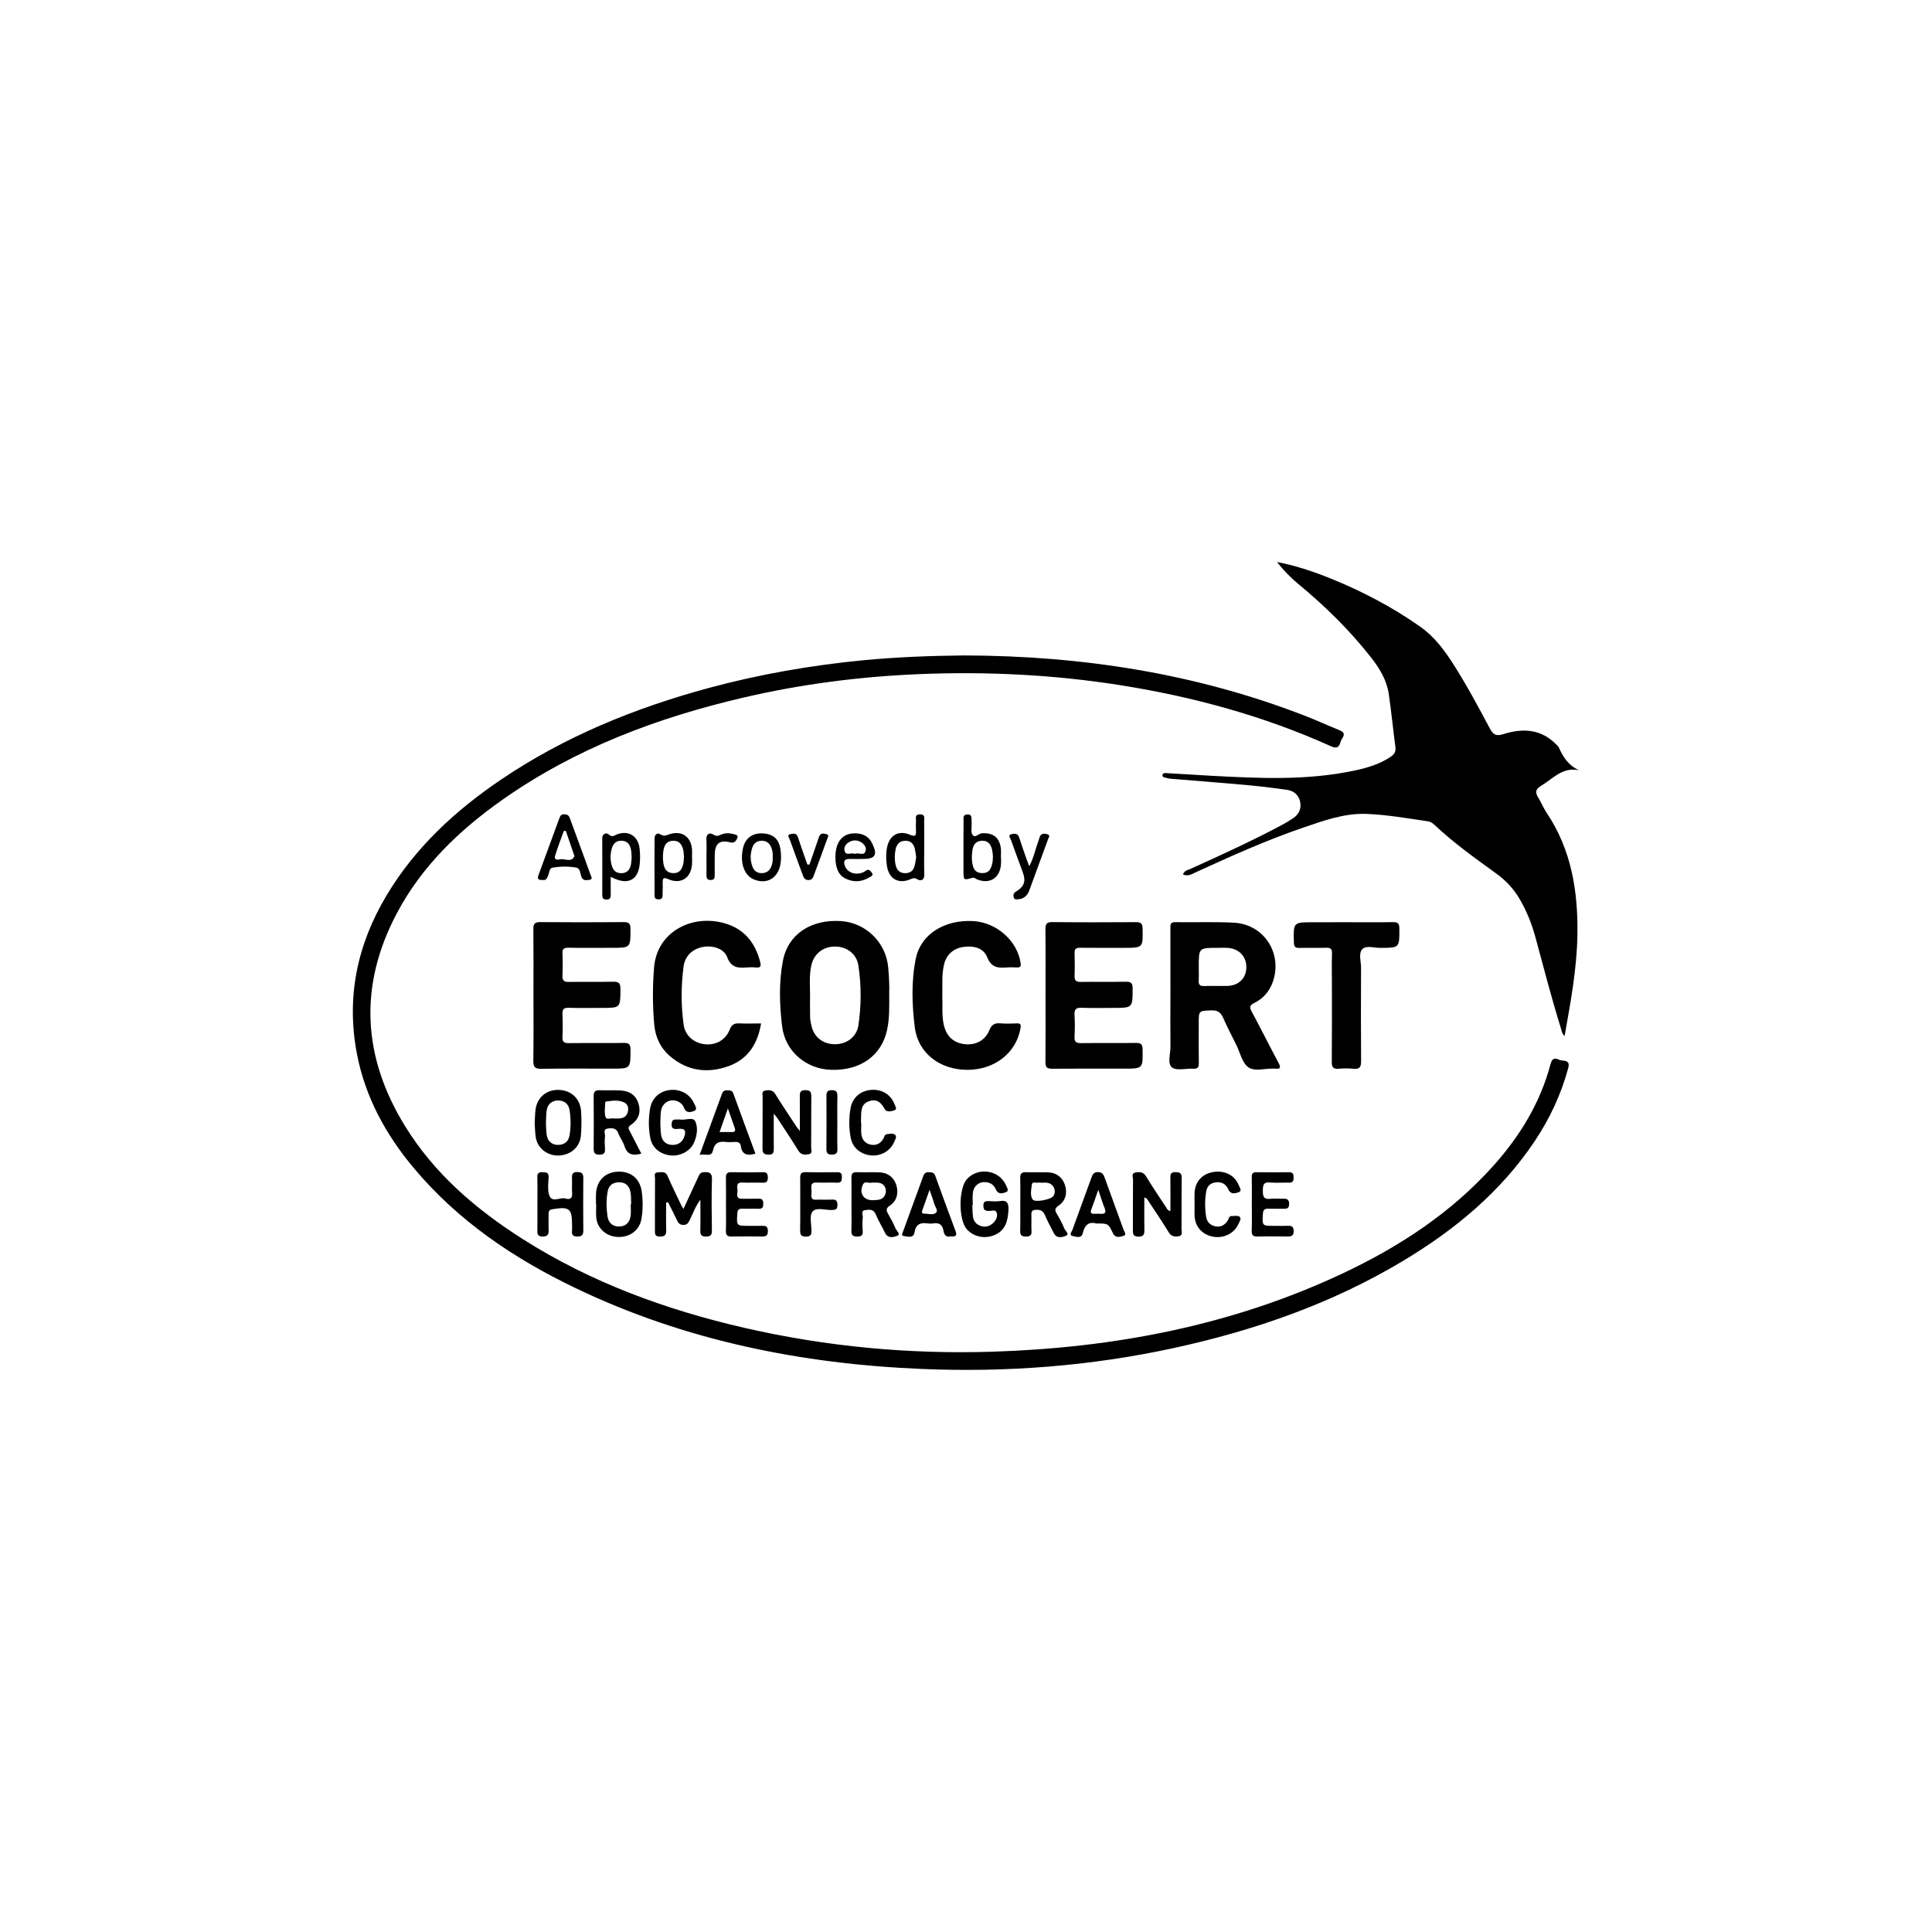 <?xml version="1.0" encoding="utf-8"?>
<!-- Generator: Adobe Illustrator 28.1.0, SVG Export Plug-In . SVG Version: 6.00 Build 0)  -->
<svg version="1.1" id="Layer_1" xmlns="http://www.w3.org/2000/svg" xmlns:xlink="http://www.w3.org/1999/xlink" x="0px" y="0px"
	 viewBox="0 0 1000 1000" style="enable-background:new 0 0 1000 1000;" xml:space="preserve">
<style type="text/css">
	.st0{fill:#FFFFFF;}
</style>
<g>
	<g>
		<path d="M499.11,339.25c60.9,0.18,120.2,9.31,177.15,31.56c5.68,2.22,11.21,4.8,16.87,7.05c2.29,0.91,3.19,1.98,1.65,4.24
			c-0.43,0.63-0.77,1.37-0.98,2.11c-0.82,2.93-2.18,3.27-5.05,1.98c-34.76-15.64-71.17-25.56-108.77-31.52
			c-34.64-5.49-69.47-7.18-104.47-5.73c-30.53,1.27-60.75,5.16-90.53,12.09c-44.74,10.41-87.18,26.33-125,52.98
			c-22.34,15.74-41.75,34.4-54.66,58.86c-19.72,37.34-17.71,74.1,4.22,109.82c15.21,24.77,36.74,43.22,61.02,58.65
			c35.35,22.46,74.1,36.6,114.71,45.94c42.36,9.74,85.34,13.74,128.74,12.35c62.73-2.02,123.46-13.51,180.65-40.37
			c29.41-13.81,56.28-31.33,78.17-55.71c13.81-15.37,24.37-32.62,29.73-52.75c0.69-2.59,1.75-3.54,4.31-2.33
			c0.68,0.32,1.5,0.43,2.26,0.5c2.71,0.26,3.28,1.35,2.52,4.11c-3.67,13.4-9.45,25.8-17.12,37.33
			c-17.58,26.4-41.38,46.06-68.29,62.21c-36.99,22.2-77.16,36.13-119.15,45.22c-42.76,9.26-86.07,12.55-129.69,10.74
			c-62.43-2.59-122.81-14.66-179.54-41.88c-31.81-15.27-60.66-34.67-83.56-61.98c-14.58-17.38-25.26-36.82-29.56-59.29
			c-5.59-29.22,0.12-56.46,15.28-81.86c14.89-24.94,35.7-44.1,59.53-60.2c32.95-22.25,69.26-36.99,107.47-47.32
			c26.09-7.05,52.63-11.66,79.54-14.28C464.06,340.09,481.57,339.43,499.11,339.25z"/>
	</g>
	<g>
		<path d="M612.28,452.59c0.86-2.15,2.73-2.32,4.19-2.98c15.96-7.23,31.89-14.51,47.34-22.77c1.94-1.04,3.84-2.19,5.65-3.43
			c2.98-2.04,4.21-5,3.47-8.47c-0.75-3.54-3.34-5.64-6.8-6.13c-7.06-1.01-14.15-1.86-21.25-2.51c-13.05-1.18-26.13-2.17-39.19-3.25
			c-0.64-0.05-1.29-0.21-1.9-0.4c-0.83-0.26-2.16-0.24-2.11-1.34c0.07-1.46,1.55-1.17,2.45-1.12c7.65,0.4,15.29,0.94,22.94,1.35
			c24.65,1.33,49.31,2.51,73.73-2.64c6.76-1.43,13.34-3.3,19.14-7.29c1.76-1.21,2.64-2.57,2.33-4.86
			c-1.21-9.12-2.1-18.28-3.42-27.39c-1.05-7.25-4.71-13.34-9.19-19.05c-11.12-14.18-23.89-26.69-37.77-38.13
			c-4.05-3.34-7.64-7.12-10.93-11.27c9.98,1.87,19.37,5.09,28.59,8.85c16.04,6.55,31.27,14.58,45.47,24.55
			c7.3,5.13,12.48,12.02,17.18,19.4c6.85,10.74,12.88,21.94,18.84,33.17c1.69,3.18,3.12,4.4,7.14,3.1
			c9.92-3.18,19.51-2.7,27.39,5.41c0.45,0.46,1.01,0.9,1.26,1.47c2.17,4.88,4.88,9.27,10.49,11.84c-8.6-1.82-13.31,4.2-19.26,7.77
			c-3.4,2.04-3.63,3.5-1.82,6.45c1.57,2.53,2.67,5.37,4.32,7.83c12.85,19.15,16.25,40.68,15.9,63.11
			c-0.27,17.57-3.5,34.79-6.63,52.36c-1.43-1.21-1.52-2.76-1.94-4.1c-4.88-15.58-8.9-31.4-13.2-47.15
			c-1.85-6.78-4.44-13.27-7.97-19.37c-3.1-5.36-7.15-9.77-12.21-13.42c-11.05-7.99-22.16-15.92-32.11-25.31
			c-0.98-0.92-2.07-1.58-3.39-1.77c-10.53-1.52-21.04-3.41-31.66-3.82c-11.62-0.45-22.46,3.56-33.25,7.25
			c-18.93,6.48-37.14,14.71-55.31,23.02C616.84,452.47,614.92,453.76,612.28,452.59z"/>
	</g>
	<g>
		<path d="M605.81,515.24c0-11.56,0.01-23.12-0.01-34.67c0-1.75-0.21-3.3,2.46-3.26c10.13,0.15,20.29-0.25,30.4,0.27
			c15.63,0.8,25.37,16.03,20.1,30.77c-1.75,4.89-4.98,8.53-9.57,10.79c-2.31,1.14-2.57,2.1-1.37,4.34
			c4.79,8.91,9.31,17.96,14.06,26.88c1.24,2.34,0.7,3-1.74,2.77c-0.26-0.02-0.52,0.01-0.78,0c-4.51-0.23-9.94,1.69-13.29-0.77
			c-3.16-2.32-4.18-7.54-6.14-11.49c-2.29-4.65-4.72-9.25-6.81-13.99c-1.25-2.85-2.89-4.05-6.15-3.91c-6.49,0.27-6.5,0.07-6.5,6.69
			c0,6.88-0.08,13.77,0.04,20.65c0.04,2.24-0.71,2.97-2.9,2.85c-3.75-0.2-8.59,1.18-10.97-0.67c-2.53-1.98-0.76-7.04-0.81-10.75
			C605.72,532.9,605.81,524.07,605.81,515.24z M620.48,500.43c0,2.33,0.11,4.67-0.03,6.99c-0.13,2.1,0.47,3.04,2.78,2.95
			c4.01-0.16,8.04,0.03,12.05-0.06c5.78-0.13,9.64-3.87,9.82-9.37c0.18-5.49-3.4-9.64-9.01-10.26c-1.92-0.21-3.88-0.08-5.83-0.08
			C620.48,490.59,620.48,490.59,620.48,500.43z"/>
	</g>
	<g>
		<path d="M460.25,514.23c0.04,6.98,0.18,12.97-1.09,18.84c-2.88,13.34-13.8,21.1-28.9,20.67c-13-0.37-23.84-9.53-25.42-22.43
			c-1.39-11.33-1.76-22.83,0.42-34.11c2.64-13.68,14.57-21.52,30.11-20.44c12.91,0.89,23.3,11.17,24.38,24.11
			C460.16,505.65,460.41,510.44,460.25,514.23z M419.28,515.02c0,3.89-0.05,7.79,0.03,11.68c0.03,1.28,0.36,2.57,0.61,3.84
			c1.17,6.05,5.85,9.88,12.11,9.95c6.17,0.06,11.36-3.73,12.27-9.76c1.55-10.3,1.56-20.71,0-31.01c-0.92-6.06-6.09-9.86-12.26-9.79
			c-6.24,0.06-10.86,3.92-12.15,9.97C418.82,504.9,419.26,509.97,419.28,515.02z"/>
	</g>
	<g>
		<path d="M276.12,515.12c0-11.43,0.07-22.85-0.05-34.28c-0.03-2.66,0.72-3.58,3.49-3.56c14.42,0.12,28.84,0.12,43.26,0
			c2.71-0.02,3.52,0.77,3.52,3.5c0,9.81,0.1,9.81-9.56,9.81c-7.54,0-15.07,0.1-22.6-0.05c-2.44-0.05-3.16,0.74-3.05,3.1
			c0.17,3.76,0.18,7.54,0,11.29c-0.12,2.55,0.75,3.36,3.3,3.32c7.66-0.14,15.33,0.07,22.99-0.11c2.92-0.07,3.73,0.84,3.72,3.75
			c-0.05,9.8,0.06,9.8-9.64,9.8c-5.72,0-11.44,0.13-17.15-0.06c-2.64-0.08-3.33,0.88-3.22,3.35c0.17,3.89,0.19,7.8-0.01,11.68
			c-0.13,2.57,0.76,3.3,3.29,3.26c9.48-0.13,18.97,0.05,28.45-0.11c2.73-0.05,3.49,0.75,3.49,3.48c-0.02,9.84,0.08,9.84-9.59,9.84
			c-12.21,0-24.43-0.12-36.64,0.08c-3.35,0.05-4.11-1.04-4.07-4.2C276.23,537.71,276.12,526.41,276.12,515.12z"/>
	</g>
	<g>
		<path d="M541.16,515.01c0-11.29,0.08-22.59-0.05-33.88c-0.03-2.71,0.44-3.9,3.56-3.86c14.42,0.17,28.84,0.12,43.26,0.03
			c2.41-0.01,3.41,0.52,3.47,3.19c0.22,10.11,0.32,10.11-9.69,10.11c-7.53,0-15.07,0.07-22.6-0.04c-2.19-0.03-2.99,0.66-2.91,2.87
			c0.13,3.89,0.15,7.79,0,11.68c-0.09,2.38,0.76,3.16,3.13,3.13c7.79-0.11,15.59,0.06,23.38-0.09c2.66-0.05,3.54,0.67,3.54,3.46
			c-0.02,10.08,0.09,10.08-10.07,10.08c-5.46,0-10.92,0.18-16.36-0.07c-3.05-0.14-3.8,0.97-3.64,3.79c0.21,3.75,0.2,7.53,0,11.29
			c-0.14,2.65,0.91,3.25,3.37,3.22c9.48-0.12,18.97,0.03,28.45-0.1c2.47-0.03,3.35,0.59,3.4,3.2c0.18,10.11,0.27,10.11-9.75,10.11
			c-12.34,0-24.68-0.07-37.02,0.05c-2.71,0.03-3.54-0.77-3.51-3.5C541.24,538.12,541.16,526.56,541.16,515.01z"/>
	</g>
	<g>
		<path d="M487.74,515.72c0.21,4.68-0.34,9.62,0.72,14.52c1.29,5.96,4.92,9.5,10.69,10.2c5.73,0.69,10.73-1.79,12.93-7.21
			c1.21-2.97,2.81-3.8,5.75-3.55c2.84,0.24,5.72,0.14,8.57,0.03c1.87-0.07,2.11,0.7,1.84,2.33c-2.09,12.8-13.34,21.71-27.5,21.71
			c-14.34,0-25.64-8.71-27.27-22.12c-1.44-11.84-1.86-23.88,0.59-35.67c2.58-12.38,14.77-20.02,29.62-19.21
			c12.2,0.67,22.97,10.28,24.61,21.83c0.27,1.88-0.42,2.25-2.04,2.17c-1.69-0.08-3.39-0.13-5.07,0.01
			c-4.53,0.36-8.07,0.15-10.22-5.32c-1.93-4.9-7.17-6.04-12.31-5.3c-5.3,0.77-8.82,4.07-10.01,9.05
			C487.35,504.56,487.89,510.04,487.74,515.72z"/>
	</g>
	<g>
		<path d="M393.94,529.73c-1.78,10.56-6.76,18.44-16.71,22.05c-10.86,3.94-21.23,2.69-30.33-5.01c-5.14-4.35-7.72-10.07-8.29-16.64
			c-0.85-9.85-0.87-19.73-0.04-29.57c1.55-18.28,19.61-27.56,36.6-22.64c10.07,2.91,15.72,10.02,18.28,19.91
			c0.52,1.99,0.41,3.24-2.18,2.94c-1.54-0.18-3.12-0.14-4.67-0.01c-4.52,0.37-8.13,0.21-10.19-5.29c-1.71-4.58-7.58-6.3-12.71-5.3
			c-5.36,1.04-9.17,4.69-9.89,10.15c-1.32,9.95-1.33,19.95,0.01,29.9c0.77,5.67,5.05,9.51,10.72,10.24
			c5.71,0.73,11.01-2.01,13.16-7.53c1.06-2.73,2.49-3.36,5.11-3.22C386.41,529.87,390.04,529.73,393.94,529.73z"/>
	</g>
	<g>
		<path d="M697.26,477.34c7.92,0,15.85,0.1,23.77-0.05c2.57-0.05,3.25,0.77,3.27,3.3c0.06,10.01,0.15,9.96-9.69,10.04
			c-3.22,0.03-7.38-1.41-9.4,0.59c-2.19,2.17-0.72,6.4-0.73,9.72c-0.08,16.1-0.1,32.19,0.02,48.29c0.02,2.98-0.72,4.27-3.89,3.95
			c-2.57-0.26-5.2-0.21-7.78-0.01c-2.74,0.22-3.52-0.79-3.5-3.51c0.13-13.76,0.06-27.52,0.06-41.28c0-4.93-0.13-9.87,0.05-14.8
			c0.09-2.45-0.77-3.12-3.12-3.03c-4.54,0.16-9.09-0.04-13.64,0.09c-2.1,0.06-2.89-0.45-2.96-2.76
			c-0.3-10.53-0.38-10.53,10.01-10.53C685.57,477.34,691.41,477.34,697.26,477.34z"/>
	</g>
	<g>
		<path d="M344.79,622.43c0,4.71-0.1,9.42,0.04,14.13c0.07,2.4-0.51,3.5-3.21,3.5c-2.89,0-2.63-1.67-2.63-3.55
			c0.03-8.83-0.02-17.67,0.05-26.5c0.01-1.2-0.86-3.19,1.57-3.2c1.81-0.01,3.8-0.75,4.91,1.84c2.2,5.12,4.7,10.11,7.09,15.15
			c0.21,0.44,0.49,0.85,1.14,1.95c2.65-5.74,5.06-10.99,7.5-16.22c0.64-1.37,1.05-2.78,3.17-2.84c2.81-0.08,4.17,0.38,4.08,3.74
			c-0.25,8.83-0.17,17.66-0.03,26.5c0.04,2.47-0.85,3.11-3.15,3.1c-2.23-0.01-2.9-0.84-2.84-3.01c0.13-5.05,0.04-10.11,0.04-16.04
			c-2.75,3.62-3.8,7.18-5.47,10.39c-0.73,1.4-1.24,2.66-3.3,2.65c-1.98,0-2.7-1.02-3.4-2.51c-1.47-3.11-3.04-6.16-4.56-9.24
			C345.44,622.33,345.12,622.38,344.79,622.43z"/>
	</g>
	<g>
		<path d="M605.81,626.85c0-5.76,0.05-11.4-0.03-17.04c-0.03-1.92,0.13-3.17,2.63-3.12c2.26,0.04,3.27,0.52,3.23,3.03
			c-0.12,8.83-0.01,17.67-0.08,26.5c-0.01,1.37,0.83,3.38-1.62,3.7c-1.99,0.26-3.68,0.09-4.97-2.02c-3.31-5.43-6.89-10.69-10.39-16
			c-0.47-0.71-0.72-1.67-2.28-2.09c0,5.66-0.07,11.16,0.03,16.66c0.04,2.25-0.21,3.6-3.04,3.61c-3,0.01-2.92-1.62-2.91-3.73
			c0.06-8.57-0.03-17.15,0.07-25.72c0.02-1.31-1.05-3.39,1.42-3.77c2.08-0.32,3.95-0.26,5.34,2.03c3.29,5.44,6.86,10.71,10.36,16.02
			C604.03,625.58,604.28,626.56,605.81,626.85z"/>
	</g>
	<g>
		<path d="M414,585.38c0-6.56,0.04-11.97-0.02-17.37c-0.02-2.07-0.16-3.77,2.87-3.76c2.78,0.01,3.11,1.27,3.08,3.56
			c-0.1,8.69,0,17.39-0.08,26.08c-0.01,1.24,0.9,3.17-1.23,3.54c-2.01,0.35-3.97,0.46-5.39-1.85c-3.52-5.75-7.3-11.34-10.98-16.98
			c-0.33-0.5-0.76-0.94-1.76-2.17c0,6.59-0.05,12.23,0.03,17.87c0.03,2.05-0.07,3.4-2.81,3.34c-2.48-0.06-3.06-0.97-3.04-3.23
			c0.09-8.82,0.01-17.65,0.07-26.47c0.01-1.27-0.73-3.14,1.39-3.49c1.92-0.32,3.76-0.38,5.09,1.74c3.57,5.72,7.33,11.32,11.02,16.96
			C412.51,583.58,412.86,583.96,414,585.38z"/>
	</g>
	<g>
		<path d="M331.95,597.12c-4.33,1.18-7.31,0.63-8.72-3.91c-0.72-2.32-2.34-4.35-3.2-6.64c-1.04-2.8-3.17-2.75-5.39-2.45
			c-2.78,0.38-1.31,2.64-1.48,4.04c-0.25,2.05-0.17,4.15-0.03,6.22c0.14,2.17-0.26,3.3-2.89,3.27c-2.58-0.03-2.97-1.14-2.96-3.31
			c0.07-8.96,0.09-17.92-0.01-26.87c-0.03-2.34,0.72-3.27,3.12-3.17c3.63,0.16,7.28-0.1,10.91,0.12c4.93,0.3,8.04,2.79,9.25,7
			c1.23,4.28,0.06,8.08-3.97,10.79c-1.87,1.26-1.2,2.15-0.53,3.43C328.01,589.41,329.94,593.2,331.95,597.12z M317.63,578.94
			c0.4,0,0.53,0,0.66,0c2.78,0.07,5.65,0.11,6.62-3.26c0.56-1.96,0.22-4.05-1.82-5.04c-3.02-1.47-6.27-0.92-9.45-0.49
			c-0.16,0.02-0.4,0.4-0.4,0.62c-0.03,2.44-0.52,5.04,0.15,7.29C313.93,579.89,316.36,578.54,317.63,578.94z"/>
	</g>
	<g>
		<path d="M440.73,623.1c0-4.54,0.06-9.09-0.02-13.63c-0.03-1.96,0.63-2.8,2.69-2.74c4.02,0.12,8.06-0.07,12.08,0.1
			c4.22,0.18,7.4,2.86,8.52,6.78c1.17,4.08,0.1,8.1-3.33,10.35c-2.07,1.35-2.08,2.45-0.99,4.33c1.43,2.46,2.77,5,3.88,7.62
			c0.51,1.2,2.85,2.89,0.82,3.73c-1.88,0.77-4.87,1.58-6.36-1.65c-1.47-3.17-3.42-6.14-4.71-9.37c-1.15-2.89-3.34-2.56-5.45-2.28
			c-2.52,0.33-1.15,2.49-1.29,3.79c-0.24,2.31-0.2,4.68-0.03,7c0.17,2.25-0.7,2.92-2.88,2.91c-2.14-0.02-3.04-0.67-2.98-2.92
			C440.81,632.45,440.73,627.77,440.73,623.1z M451.25,612.11c-1.32,0.58-3.57-1.13-4.61,1.04c-2.12,4.45,0.36,8.22,5.17,8.07
			c1.28-0.04,2.63-0.06,3.83-0.45c2.94-0.98,3.86-5.12,1.73-7.33C455.72,611.74,453.56,612.18,451.25,612.11z"/>
	</g>
	<g>
		<path d="M528.1,623.04c0-4.41,0.1-8.83-0.04-13.24c-0.08-2.41,0.8-3.19,3.16-3.08c3.76,0.17,7.54-0.05,11.3,0.09
			c4.31,0.15,7.42,2.6,8.7,6.55c1.35,4.17,0.32,8.25-3.32,10.68c-2.11,1.41-1.95,2.46-0.86,4.29c1.45,2.45,2.82,4.98,3.88,7.61
			c0.48,1.18,2.84,2.86,0.74,3.72c-1.76,0.73-4.69,1.54-6.17-1.34c-1.6-3.12-3.27-6.2-4.67-9.41c-0.92-2.12-2.23-2.82-4.49-2.72
			c-1.8,0.08-2.57,0.52-2.49,2.43c0.13,2.85-0.11,5.72,0.07,8.56c0.15,2.32-0.83,2.84-2.94,2.85c-2.21,0.01-2.98-0.79-2.92-2.97
			C528.18,632.39,528.1,627.72,528.1,623.04z M538.68,612.2c0-0.03,0-0.05,0-0.08c-0.39,0-0.79-0.07-1.16,0.01
			c-1.23,0.28-3.28-0.83-3.48,1.21c-0.25,2.49-0.99,5.31,0.46,7.52c1.11,1.69,9.59,0.03,10.73-1.81c1.72-2.77,0.17-6.28-3.08-6.82
			C541.03,612.04,539.84,612.2,538.68,612.2z"/>
	</g>
	<g>
		<path d="M278.16,623.38c0-4.68,0.09-9.35-0.04-14.03c-0.06-2.09,0.73-2.67,2.7-2.64c1.94,0.03,3.27,0.23,3.15,2.68
			c-0.14,2.85-0.55,5.84,0.1,8.54c1.28,5.3,5.77,1.48,8.66,2.43c1.77,0.58,3.63,0.23,3.41-2.62c-0.2-2.58,0.05-5.2-0.07-7.79
			c-0.1-2.12,0.18-3.35,2.86-3.3c2.54,0.04,3.01,1.08,2.99,3.28c-0.08,8.96-0.09,17.92,0.01,26.88c0.03,2.32-0.67,3.22-3.1,3.21
			c-2.31-0.01-2.98-0.93-2.75-3.03c0.1-0.9,0.02-1.82,0.02-2.73c0-8.81-1.31-9.84-10.24-8.35c-1.57,0.26-1.91,1-1.9,2.32
			c0.01,2.73-0.1,5.46,0.02,8.18c0.09,2.26-0.24,3.62-3.08,3.62c-2.79,0-2.79-1.43-2.75-3.44
			C278.21,632.21,278.16,627.8,278.16,623.38z"/>
	</g>
	<g>
		<path d="M503.29,623.67c0.1,2.07,0.03,4.17,0.34,6.21c0.39,2.52,1.97,4.18,4.5,4.82c2.37,0.6,4.4-0.16,6.05-1.79
			c1.45-1.43,2.35-3.39,1.68-5.3c-0.58-1.65-2.52-0.83-3.83-0.83c-2.01,0.01-3.04-0.38-3.03-2.77c0.01-2.45,1.36-2.33,2.99-2.29
			c1.82,0.04,3.68,0.25,5.45-0.04c4.08-0.66,4.7,1.32,4.52,4.81c-0.3,5.68-1.64,10.56-7.49,12.89c-4.96,1.97-10.49,0.74-13.96-3.02
			c-4.48-4.84-4.44-21.33,0.05-26.14c5.91-6.33,16.73-4.58,20.15,3.29c0.52,1.19,1.77,2.96-0.09,3.6c-1.57,0.54-3.94,1.27-5.05-1.27
			c-0.76-1.75-1.9-3.08-3.78-3.65c-4.1-1.23-7.73,1.01-8.24,5.26c-0.25,2.05-0.04,4.15-0.04,6.22
			C503.43,623.67,503.36,623.67,503.29,623.67z"/>
	</g>
	<g>
		<path d="M341.79,581.27c0.12,2.04,0.06,4.27,0.44,6.43c0.54,3.07,2.71,4.84,5.72,4.91c2.92,0.07,5.23-1.3,6.25-4.32
			c0.9-2.65,0.62-4.3-2.79-4.01c-1.9,0.16-4.08,0.51-3.77-2.73c0.14-1.48,0.65-2.12,2.1-2.07c0.78,0.03,1.58-0.12,2.34,0.01
			c2.7,0.48,6.73-1.62,7.88,1.08c1.46,3.43,0.76,7.72-0.99,11.35c-2,4.16-7.29,6.71-12.14,6.1c-5.41-0.68-9.31-4.08-10.27-9.14
			c-0.94-5.02-0.93-10.08-0.07-15.1c0.93-5.39,4.87-8.98,10.26-9.6c5.3-0.61,10.35,2.11,12.44,6.83c0.57,1.29,2.03,3.21,0.14,3.99
			c-1.57,0.65-4.18,1.38-5.23-1.5c-0.51-1.39-1.46-2.46-2.76-3.17c-3.88-2.11-8.39,0.06-9.18,4.56
			C341.81,576.91,341.91,579.02,341.79,581.27z"/>
	</g>
	<g>
		<path d="M375.77,623.42c0-4.54,0.07-9.09-0.03-13.63c-0.05-2.03,0.36-3.12,2.74-3.06c5.45,0.13,10.91,0.12,16.37,0
			c2.15-0.05,2.55,0.86,2.58,2.77c0.02,2.04-0.66,2.73-2.69,2.66c-3.5-0.13-7.02,0.1-10.52-0.07c-3.39-0.16-2.58,2.23-2.48,3.95
			c0.1,1.74-1.29,4.52,2.42,4.43c2.86-0.07,5.72,0.07,8.57-0.02c1.96-0.06,2.34,0.89,2.34,2.62c0,1.74-0.36,2.66-2.35,2.58
			c-2.85-0.12-5.72,0.05-8.57-0.04c-1.85-0.06-2.41,0.7-2.52,2.51c-0.4,6.38-0.47,6.37,6.02,6.38c2.21,0,4.42,0.05,6.63-0.01
			c1.85-0.05,3.14,0.04,3.18,2.6c0.04,2.63-1.12,2.96-3.26,2.93c-5.2-0.09-10.39-0.1-15.59,0c-2.2,0.04-2.95-0.77-2.88-2.96
			C375.86,632.51,375.77,627.96,375.77,623.42z"/>
	</g>
	<g>
		<path d="M647.94,623.24c0-4.67,0.06-9.34-0.03-14.01c-0.04-1.83,0.58-2.52,2.44-2.49c5.58,0.08,11.17,0.1,16.75-0.01
			c2.25-0.04,2.46,1.11,2.47,2.9c0.01,1.83-0.59,2.57-2.47,2.51c-3.24-0.1-6.51,0.22-9.73-0.09c-3.43-0.33-3.69,1.39-3.72,4.11
			c-0.03,2.89,0.28,4.8,3.9,4.35c2.17-0.27,4.41,0.02,6.61-0.06c1.99-0.07,3.11,0.36,3.09,2.77c-0.02,2.33-1.23,2.45-2.95,2.42
			c-2.6-0.05-5.2,0.07-7.79-0.03c-1.95-0.07-2.71,0.63-2.83,2.66c-0.38,6.23-0.46,6.23,5.83,6.23c2.34,0,4.68,0.07,7.01-0.02
			c2.01-0.08,3.08,0.4,3.08,2.78c0,2.42-1.15,2.77-3.12,2.74c-5.19-0.06-10.39-0.12-15.58,0.02c-2.44,0.07-3.11-0.82-3.02-3.16
			C648.06,632.33,647.94,627.78,647.94,623.24z"/>
	</g>
	<g>
		<path d="M276.76,581.55c0.16-2.76,0.13-5.11,0.46-7.41c0.9-6.31,5.9-10.31,12.28-10c6.42,0.31,10.85,4.73,11.27,11.11
			c0.27,4.15,0.26,8.29-0.08,12.42c-0.48,5.85-4.97,10.02-11.14,10.41c-5.91,0.37-11.24-3.55-12.2-9.2
			C276.92,586.33,276.92,583.72,276.76,581.55z M282.58,581.29c0.12,2.06,0.05,4.29,0.44,6.43c0.59,3.24,2.89,4.98,6.07,4.87
			c2.93-0.1,5.13-1.65,5.68-4.83c0.76-4.36,0.73-8.74,0.06-13.09c-0.5-3.28-2.71-5.05-5.89-5.07c-3.18-0.02-5.42,1.77-5.96,5.01
			C282.62,576.75,282.7,578.97,282.58,581.29z"/>
	</g>
	<g>
		<path d="M308.48,623.32c0-1.82-0.08-3.64,0.01-5.45c0.36-6.8,4.71-11.15,11.33-11.42c6.68-0.27,11.43,3.6,12.34,10.31
			c0.65,4.77,0.68,9.58-0.19,14.34c-1.04,5.72-6.02,9.41-12.19,9.15c-5.93-0.25-10.57-4.29-11.14-9.94c-0.23-2.31-0.04-4.66-0.04-7
			C308.56,623.32,308.52,623.32,308.48,623.32z M326.47,623.33c0.07,0,0.15,0,0.22,0c-0.09-2.07,0.02-4.18-0.33-6.21
			c-0.54-3.16-2.41-5.14-5.82-5.17c-3.29-0.03-5.45,1.51-6.04,4.84c-0.75,4.25-0.68,8.51-0.06,12.77c0.51,3.54,2.8,5.35,6.14,5.27
			c3.4-0.08,5.48-2.24,5.85-5.66C326.64,627.24,326.47,625.28,326.47,623.33z"/>
	</g>
	<g>
		<path d="M491.76,639.98c-2.17,0.5-3.11-1.02-3.42-2.97c-0.51-3.23-2.33-4.27-5.39-3.77c-0.88,0.15-1.83,0.13-2.72,0
			c-3.62-0.5-6.15,0.23-6.85,4.5c-0.57,3.5-3.58,2.23-5.69,1.99c-1.32-0.15-0.59-1.41-0.3-2.21c3.5-9.6,7.04-19.19,10.51-28.81
			c0.52-1.45,1.33-2.05,2.86-1.98c1.47,0.06,2.67,0.04,3.33,1.87c3.44,9.62,7.02,19.2,10.57,28.79
			C495.73,640.28,493.71,639.95,491.76,639.98z M481.14,615.85c-1.51,4.29-2.59,7.43-3.74,10.55c-0.41,1.12-0.18,1.81,1.06,1.8
			c2.03-0.02,4.48,0.88,5.98-0.47c1.33-1.2-0.44-3.03-0.86-4.57C483.01,621.06,482.22,619.02,481.14,615.85z"/>
	</g>
	<g>
		<path d="M567.5,633.27c-3.67-1.05-6.06,0.56-7.05,5c-0.66,2.97-3.52,1.86-5.24,1.48c-2.06-0.45-0.49-2.15-0.13-3.15
			c3.23-9.01,6.56-17.98,9.82-26.98c0.6-1.66,1.13-2.94,3.39-2.94c2.21,0,2.85,1.15,3.47,2.86c3.24,9,6.57,17.98,9.8,26.98
			c0.38,1.05,1.82,2.73-0.11,3.2c-1.72,0.43-4.07,1.34-5.38-1.38C573.63,633.23,573.55,633.27,567.5,633.27z M568.46,615.86
			c-1.44,4.12-2.42,7.16-3.59,10.13c-0.73,1.85-0.02,2.32,1.66,2.27c1.03-0.03,2.07-0.06,3.1,0.01c2.3,0.15,3.07-0.6,2.13-2.93
			C570.65,622.61,569.8,619.77,568.46,615.86z"/>
	</g>
	<g>
		<path d="M362.12,597.77c4.06-11.08,7.86-21.38,11.6-31.7c0.57-1.57,1.65-1.79,3.03-1.73c1.18,0.05,2.24,0.04,2.77,1.52
			c3.78,10.43,7.64,20.84,11.48,31.27c-4.1,1.17-6.95,0.66-7.56-3.97c-0.23-1.76-1.51-2.19-3.14-2.09
			c-1.55,0.09-3.13,0.17-4.66-0.01c-3.54-0.42-5.79,0.47-6.62,4.43C368.26,599.17,365.05,596.98,362.12,597.77z M372.45,585.95
			c2.41,0,4.32-0.05,6.22,0.01c1.52,0.05,2.2-0.46,1.66-2.03c-1.09-3.13-2.19-6.26-3.58-10.23
			C375.18,578.17,373.95,581.66,372.45,585.95z"/>
	</g>
	<g>
		<path d="M445.79,581.39c0,1.82-0.15,3.65,0.03,5.44c0.31,3.01,1.93,5.09,5.01,5.66c2.89,0.53,5.04-0.67,6.44-3.23
			c0.48-0.88,0.59-2.12,1.89-2.23c1.41-0.12,3.12-0.62,4.15,0.34c1.06,0.99,0.03,2.46-0.45,3.61c-1.93,4.66-6.79,7.51-11.89,7.06
			c-5.55-0.49-9.68-3.96-10.65-9.16c-0.97-5.14-0.96-10.34-0.03-15.48c0.95-5.28,5.1-8.81,10.54-9.27
			c5.48-0.47,10.17,2.31,12.09,7.25c0.42,1.08,1.69,2.71,0.02,3.3c-1.52,0.53-4.02,1.18-5.01-0.62c-1.86-3.37-4.04-5.48-8.05-4.11
			c-4.47,1.53-4.09,5.46-4.23,9.08c-0.03,0.78,0,1.56,0,2.34C445.69,581.39,445.74,581.39,445.79,581.39z"/>
	</g>
	<g>
		<path d="M618.31,623.31c0-2.08-0.11-4.16,0.02-6.23c0.36-5.64,4.08-9.56,9.75-10.46c5.87-0.93,11.06,1.7,13.06,6.8
			c0.45,1.14,1.9,2.99,0.09,3.64c-1.66,0.6-4.18,1.39-5.37-1.29c-1.27-2.86-3.39-4.14-6.51-3.79c-2.81,0.32-4.52,1.88-5,4.64
			c-0.76,4.38-0.75,8.78-0.06,13.17c0.44,2.8,2.16,4.41,4.8,4.96c2.72,0.57,4.77-0.62,6.31-2.86c0.61-0.89,0.52-2.46,2.11-2.46
			c1.41,0,3.28-0.37,4.12,0.36c1.11,0.97-0.11,2.61-0.67,3.84c-2.17,4.81-7.46,7.42-12.94,6.5c-5.39-0.91-9.21-4.86-9.66-10.21
			c-0.18-2.19-0.03-4.41-0.03-6.62C618.32,623.3,618.31,623.3,618.31,623.31z"/>
	</g>
	<g>
		<path d="M280.84,455.47c-1.91,0.07-2.93-0.31-2.14-2.46c3.65-9.84,7.23-19.7,10.84-29.55c0.42-1.15,0.94-2,2.45-1.99
			c1.52,0.01,2.41,0.5,2.93,1.94c3.6,9.85,7.26,19.69,10.82,29.55c0.28,0.77,1.19,2.2-0.6,2.43c-1.46,0.19-3.17,0.62-4.09-1.28
			c-0.86-1.78-0.46-4.66-2.92-5.07c-3.96-0.67-8.04-0.63-12.02,0.02c-1.84,0.3-1.71,2.39-2.27,3.77
			C283.25,454.3,282.83,455.88,280.84,455.47z M292.88,430.07c-0.36,0.02-0.71,0.03-1.07,0.05c-1.5,4.23-3.12,8.42-4.47,12.7
			c-0.76,2.39,1.33,2.28,2.57,1.98c2.46-0.6,5.6,1.91,7.4-1.57c0.09-0.17-0.11-0.49-0.19-0.74
			C295.71,438.36,294.3,434.21,292.88,430.07z"/>
	</g>
	<g>
		<path d="M414.2,623.42c0-4.54,0.05-9.09-0.02-13.63c-0.03-1.99,0.36-3.14,2.76-3.08c5.45,0.14,10.91,0.1,16.36,0.02
			c1.85-0.03,2.52,0.65,2.47,2.5c-0.05,1.75-0.17,3.01-2.47,2.92c-3.5-0.14-7.02,0.08-10.52-0.07c-2.25-0.1-3.05,0.73-2.82,2.9
			c0.12,1.15,0.1,2.34,0.01,3.5c-0.16,1.82,0.51,2.57,2.41,2.49c2.72-0.12,5.46,0.09,8.18-0.06c2.2-0.13,2.92,0.63,2.9,2.85
			c-0.01,2.19-0.96,2.48-2.83,2.54c-3.45,0.11-8.04-1.57-10.03,0.75c-1.7,1.98-0.67,6.42-0.58,9.77c0.06,2.25-0.44,3.25-2.96,3.24
			c-2.63-0.01-2.94-1.28-2.9-3.4C414.26,632.25,414.2,627.83,414.2,623.42z"/>
	</g>
	<g>
		<path d="M478.37,438.61c0,4.67-0.12,9.34,0.04,14c0.1,3-1.76,3.62-3.6,2.51c-1.57-0.95-2.37-0.53-3.67,0.02
			c-6.05,2.55-10.93-0.22-12.01-6.61c-0.55-3.23-0.64-6.39-0.05-9.64c1.18-6.42,5.81-9.39,11.9-6.83c3.11,1.31,3.22,0.17,3.12-2.23
			c-0.06-1.55-0.11-3.12,0.02-4.66c0.13-1.46-0.89-3.6,2.02-3.67c2.86-0.07,2.18,1.97,2.2,3.51
			C478.4,429.54,478.37,434.08,478.37,438.61z M474.22,443.75c-0.22-1.47-0.36-2.88-0.66-4.26c-0.6-2.72-2.23-4.41-5.14-4.31
			c-2.89,0.1-4.38,1.91-4.9,4.62c-0.51,2.7-0.54,5.43,0.1,8.09c0.56,2.32,1.92,3.92,4.54,4.05c2.69,0.13,4.51-1.02,5.19-3.65
			C473.76,446.8,473.95,445.25,474.22,443.75z"/>
	</g>
	<g>
		<path d="M316.1,453.92c0,3.37-0.04,6.19,0.02,9c0.03,1.64-0.26,2.75-2.3,2.7c-1.84-0.05-2.09-1.11-2.09-2.55
			c0.01-9.71,0.04-19.42-0.01-29.12c-0.01-2.71,2.36-3,3.31-2.09c1.84,1.76,2.88,0.56,4.43-0.02c5.82-2.19,10.78,0.89,11.55,7.04
			c0.36,2.84,0.38,5.67,0.09,8.52c-0.8,7.73-5.61,10.55-12.78,7.46C317.85,454.64,317.38,454.45,316.1,453.92z M326.96,443.89
			c-0.11-1.31-0.1-2.75-0.36-4.14c-0.48-2.49-1.79-4.36-4.53-4.58c-2.88-0.23-4.64,1.28-5.4,3.99c-0.91,3.19-0.89,6.4,0.21,9.53
			c0.84,2.37,2.6,3.4,5.12,3.25c2.44-0.14,3.79-1.59,4.4-3.73C326.78,446.87,326.78,445.41,326.96,443.89z"/>
	</g>
	<g>
		<path d="M358.21,443.64c0,1.17,0.06,2.34-0.01,3.5c-0.43,7.26-5.7,10.79-12.34,7.9c-2.59-1.13-2.87-0.31-2.85,1.83
			c0.01,1.68,0.07,3.37-0.04,5.05c-0.1,1.55,0.52,3.7-2.22,3.6c-2.45-0.09-1.93-2.07-1.94-3.49c-0.06-7.25-0.04-14.51-0.03-21.76
			c0-2.07,0.06-4.15,0.02-6.22c-0.04-2.16,1.54-3.19,2.93-2.24c2.06,1.42,3.43,0.37,5.19-0.14c6.05-1.76,10.6,1.39,11.24,7.69
			c0.14,1.41,0.02,2.85,0.02,4.27C358.19,443.64,358.2,443.64,358.21,443.64z M354.03,443.34c-0.12-1.09-0.13-2.27-0.39-3.4
			c-0.64-2.75-2.04-4.86-5.21-4.77c-3.34,0.09-4.66,2.26-5.08,5.29c-0.29,2.07-0.3,4.11,0,6.18c0.43,2.99,1.61,5.18,5.04,5.3
			c3.5,0.12,4.71-2.19,5.32-5.05C353.94,445.76,353.92,444.58,354.03,443.34z"/>
	</g>
	<g>
		<path d="M518.11,443.64c0,1.3,0.1,2.6-0.02,3.89c-0.61,7.04-5.86,10.25-12.38,7.64c-0.78-0.31-1.31-1.1-2.44-0.79
			c-4.51,1.26-4.56,1.21-4.57-3.38c-0.02-8.68-0.03-17.37,0.03-26.05c0.01-1.43-0.47-3.35,2.01-3.42c2.47-0.06,2.04,1.8,2.16,3.28
			c0.04,0.52-0.01,1.04,0.02,1.55c0.08,1.94-0.5,4.34,0.43,5.7c1.37,1.99,3.17-0.69,5-0.78c5.57-0.28,8.93,2.08,9.68,7.7
			c0.2,1.53,0.03,3.1,0.03,4.66C518.08,443.64,518.09,443.64,518.11,443.64z M513.93,443.08c-0.11-0.86-0.16-2.04-0.41-3.17
			c-0.61-2.78-2.05-4.85-5.22-4.75c-3.33,0.11-4.69,2.28-5.04,5.33c-0.21,1.8-0.32,3.58-0.11,5.41c0.38,3.23,1.23,5.91,5.17,6.01
			c4,0.1,4.86-2.76,5.43-5.83C513.91,445.22,513.87,444.29,513.93,443.08z"/>
	</g>
	<g>
		<path d="M432.41,443.49c0.06-8.59,4.46-12.98,11.96-12.03c3.41,0.43,5.72,2.25,7.17,5.26c2.78,5.77,1.49,7.87-4.78,7.87
			c-2.34,0-4.67,0.06-7.01,0c-2.96-0.08-3.24,1.5-2.37,3.75c1.25,3.22,5.17,4.7,8.87,3.36c0.6-0.22,1.23-0.49,1.71-0.9
			c1.48-1.25,2.41-0.24,3.22,0.78c1.25,1.57-0.42,2.07-1.25,2.57c-3.94,2.38-8.08,2.62-12.24,0.63
			C434.06,453.03,432.37,449.29,432.41,443.49z M442.4,442.01c1.84-1.1,5.05,1.61,5.71-1.97c0.46-2.47-2.57-4.97-5.37-5.04
			c-3.1-0.08-6.13,2.4-5.66,5.06C437.68,443.49,440.71,440.92,442.4,442.01z"/>
	</g>
	<g>
		<path d="M404.26,443.89c-0.01,9.33-5.97,14.3-13.73,11.45c-5.28-1.94-7.72-8.7-5.92-16.46c1.26-5.46,5.49-8.2,11.43-7.41
			C401.83,432.25,404.27,435.92,404.26,443.89z M399.96,443.43c0.12-1.53-0.12-3.18-0.75-4.78c-0.91-2.29-2.59-3.55-5.06-3.48
			c-2.28,0.06-3.95,1.22-4.71,3.4c-1.19,3.41-1.23,6.89,0.13,10.25c0.84,2.08,2.55,3.19,4.9,3.11c2.35-0.08,3.86-1.28,4.73-3.39
			C399.85,446.97,400.05,445.31,399.96,443.43z"/>
	</g>
	<g>
		<path d="M532.74,448.36c2.38-4.51,3.1-8.63,4.54-12.47c0.36-0.97,0.58-2,0.98-2.94c0.75-1.75,2.37-1.5,3.7-1.2
			c1.92,0.44,0.82,1.77,0.47,2.74c-3.19,8.76-6.41,17.5-9.62,26.26c-0.97,2.64-2.67,4.43-5.6,4.69c-0.99,0.09-2.22,0.36-2.55-1.06
			c-0.29-1.21-0.04-2.17,1.23-2.92c4.25-2.51,5.2-5.31,3.51-9.95c-2.04-5.59-4.16-11.16-6.13-16.78c-0.33-0.95-1.9-2.53,0.48-3.02
			c1.5-0.31,3.09-0.37,3.75,1.72c1.17,3.7,2.49,7.35,3.76,11.01C531.64,445.53,532.07,446.6,532.74,448.36z"/>
	</g>
	<g>
		<path d="M418.97,447.53c1.41-4.09,2.81-8.18,4.22-12.26c0.29-0.85,0.55-1.73,0.92-2.55c0.82-1.83,2.53-1.22,3.73-0.93
			c1.57,0.38,0.56,1.74,0.27,2.55c-2.26,6.33-4.6,12.62-6.93,18.92c-0.46,1.25-1,2.25-2.69,2.25c-1.84,0-2.41-1.05-2.94-2.49
			c-2.25-6.19-4.61-12.34-6.79-18.56c-0.28-0.79-1.7-2.34,0.4-2.73c1.38-0.25,3.09-0.71,3.81,1.51c1.54,4.77,3.27,9.48,4.91,14.21
			C418.24,447.48,418.61,447.51,418.97,447.53z"/>
	</g>
	<g>
		<path d="M433.4,581.12c0,4.53-0.09,9.07,0.04,13.6c0.06,2.21-0.71,2.88-2.9,2.9c-2.32,0.02-2.8-0.93-2.79-3.01
			c0.08-9.07,0.07-18.14,0.01-27.2c-0.01-1.97,0.28-3.11,2.69-3.14c2.51-0.03,3.05,1.01,2.99,3.25
			C433.31,572.05,433.4,576.59,433.4,581.12z"/>
	</g>
	<g>
		<path d="M365.67,443.46c0-2.99,0.14-5.98-0.04-8.96c-0.19-3.02,1.83-3.69,3.57-2.55c1.71,1.11,2.63,0.68,4.05,0.04
			c1.95-0.87,4.07-0.88,6.11-0.33c1.12,0.3,3.1,0.43,2.23,2.26c-0.55,1.16-1.45,2.67-3.61,2.1c-5.48-1.43-7.9,0.53-8.02,6.29
			c-0.07,3.51-0.03,7.01-0.02,10.52c0,1.37-0.02,2.58-1.94,2.65c-2.02,0.08-2.37-1-2.33-2.67
			C365.71,449.69,365.67,446.57,365.67,443.46z"/>
	</g>
</g>
</svg>

